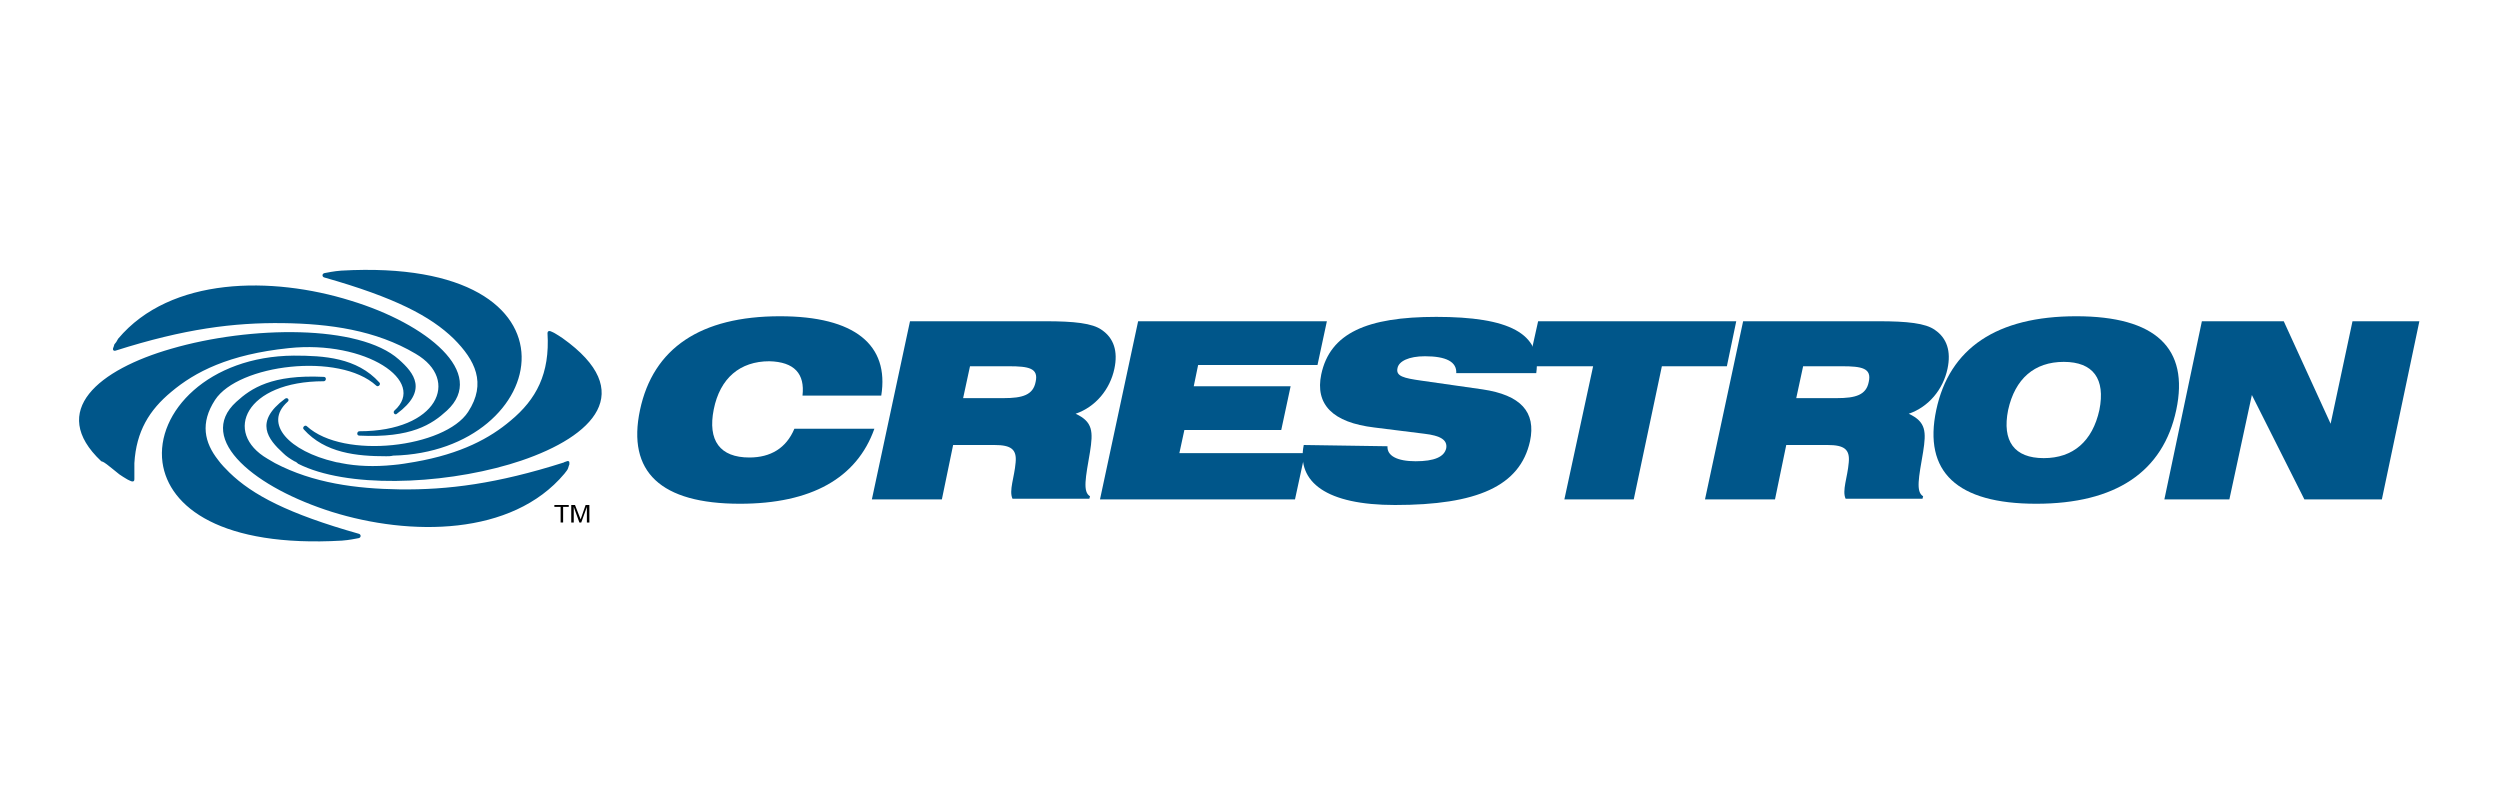 <?xml version="1.0" encoding="UTF-8"?>
<svg xmlns="http://www.w3.org/2000/svg" xmlns:xlink="http://www.w3.org/1999/xlink" version="1.1" id="Layer_1" x="0px" y="0px" viewBox="0 0 400 130" style="enable-background:new 0 0 400 130;" xml:space="preserve">
<style type="text/css">
	.st0{fill-rule:evenodd;clip-rule:evenodd;fill:#00568A;}
	.st1{fill-rule:evenodd;clip-rule:evenodd;}
</style>
<g>
	<path class="st0" d="M128.4,63.3h12.6c1.3-8.1-4.2-12.7-16.2-12.7c-12.7,0-20.3,5.1-22.4,15c-2.1,9.9,3.3,15,16,15   c11.4,0,18.7-4.1,21.5-12h-12.8c-1.3,3.1-3.8,4.6-7.2,4.6c-4.7,0-6.7-2.7-5.7-7.7s4.2-7.7,8.9-7.7   C127.1,57.9,128.8,59.8,128.4,63.3L128.4,63.3L128.4,63.3z"></path>
	<path class="st0" d="M154.1,63.7l1.1-5.1h6.2c3.2,0,4.8,0.3,4.3,2.5c-0.4,2.1-2.1,2.6-5.1,2.6L154.1,63.7L154.1,63.7L154.1,63.7   L154.1,63.7z M167.3,51.4h-21.7l-6.1,28.5h11.2l1.8-8.7h6.6c2.7,0,3.6,0.7,3.4,2.8c-0.2,2.4-1.1,4.5-0.5,5.8h12.3l0.1-0.4   c-1.2-0.7-0.7-3,0-7.1c0.5-3.2,0.5-4.8-2.3-6.1c3.2-1.1,5.5-3.9,6.2-7.2c0.6-2.8-0.1-4.9-2-6.2C174.8,51.7,171.8,51.4,167.3,51.4   L167.3,51.4L167.3,51.4z"></path>
	<polygon class="st0" points="176,79.9 207.2,79.9 208.8,72.5 188.7,72.5 189.5,68.8 205,68.8 206.5,61.8 191,61.8 191.7,58.4    210.8,58.4 212.3,51.4 182.1,51.4 176,79.9  "></polygon>
	<path class="st0" d="M208.6,71.2c-1.2,6,3.7,9.6,14.6,9.6c13.1,0,20-3,21.6-10.2c1-4.7-1.5-7.4-7.6-8.3l-9.8-1.4   c-2.8-0.4-4.1-0.7-3.8-2c0.2-1.1,1.8-1.9,4.4-1.9c3.4,0,5.1,0.9,5,2.7h12.8c0.9-6.4-4.4-9-16-9c-11.1,0-17,2.6-18.4,9.2   c-1,4.8,1.8,7.7,8.5,8.5l8,1c2.6,0.3,3.7,1,3.5,2.3c-0.3,1.4-1.9,2.1-4.9,2.1c-3,0-4.6-0.9-4.5-2.4L208.6,71.2L208.6,71.2   L208.6,71.2z"></path>
	<polygon class="st0" points="250.3,79.9 261.4,79.9 265.9,58.6 276.3,58.6 277.8,51.4 246.1,51.4 244.5,58.6 254.9,58.6    250.3,79.9  "></polygon>
	<path class="st0" d="M287.4,63.7l1.1-5.1h6.2c3.2,0,4.8,0.3,4.3,2.5c-0.4,2.1-2.1,2.6-5.1,2.6L287.4,63.7L287.4,63.7L287.4,63.7   L287.4,63.7z M300.6,51.4h-21.7l-6.1,28.5H284l1.8-8.7h6.6c2.7,0,3.6,0.7,3.4,2.8c-0.2,2.4-1.1,4.5-0.5,5.8h12.3l0.1-0.4   c-1.2-0.7-0.7-3,0-7.1c0.5-3.2,0.5-4.8-2.3-6.1c3.2-1.1,5.5-3.9,6.2-7.2c0.6-2.8-0.1-4.9-2-6.2C308.1,51.7,305.1,51.4,300.6,51.4   L300.6,51.4L300.6,51.4z"></path>
	<path class="st0" d="M309.8,65.6c-2.1,9.9,3.3,15,16,15c12.7,0,20.3-5.1,22.4-15c2.1-9.9-3.3-15-16-15   C319.5,50.6,311.9,55.7,309.8,65.6L309.8,65.6L309.8,65.6L309.8,65.6z M321.3,65.6c1.1-5,4.2-7.7,8.9-7.7c4.7,0,6.7,2.7,5.7,7.7   c-1.1,5-4.2,7.7-8.9,7.7S320.3,70.6,321.3,65.6L321.3,65.6L321.3,65.6z"></path>
	<polygon class="st0" points="346.3,79.9 356.7,79.9 360.3,63.2 368.7,79.9 381.1,79.9 387.1,51.4 376.4,51.4 372.9,67.8    365.4,51.4 352.3,51.4 346.3,79.9  "></polygon>
	<polygon class="st1" points="90.1,83.6 90.1,81.1 91,81.1 91,80.8 88.7,80.8 88.7,81.1 89.7,81.1 89.7,83.6 90.1,83.6  "></polygon>
	<polygon class="st1" points="93.9,83.6 94.3,83.6 94.3,80.8 93.7,80.8 92.9,83.1 92,80.8 91.4,80.8 91.4,83.6 91.8,83.6 91.8,81.1    92.7,83.6 93,83.6 93.9,81.1 93.9,83.6  "></polygon>
	<path class="st0" d="M17.1,74.3c0.6,0.5,1.3,1,2,1.6c0.4,0.3,0.8,0.5,1.1,0.7c0.3,0.2,0.6,0.3,0.8,0.4c0.3,0.1,0.5,0,0.5-0.3   c0-0.9,0-1.8,0-2.6l0,0c0.3-5.1,2.4-8.5,5.9-11.4c3.8-3.2,9.2-6,18.8-7c12.3-1.3,22.2,5.3,16.9,10c-0.3,0.3,0.1,0.8,0.4,0.5   c5-3.7,2.8-6.5,0.3-8.7c-6.3-5.6-23.7-5.4-36.4-1.7c-11.5,3.3-19.8,9.9-11.2,18C16.6,73.9,16.8,74.1,17.1,74.3L17.1,74.3z M26,74   c-1.1-8.1,7.4-17,21-17.1c4.8,0,10.1,0.3,13.7,4.3c0.3,0.3-0.2,0.8-0.5,0.5c-5.9-5.4-22.1-3.4-25.8,2.3c-2.4,3.7-1.7,6.8,0.5,9.6   c0.5,0.7,1.2,1.4,1.8,2c3.7,3.6,9.4,6.6,20.7,9.8c0.4,0.1,0.4,0.6,0,0.7c-0.6,0.1-1.4,0.3-2.7,0.4C35.5,87.6,27,81.2,26,74L26,74   L26,74L26,74z M38.5,74c-3.2-3.2-4-6.7-0.7-9.7c2.4-2.2,5.7-4.4,14-4c0.5,0,0.4,0.7,0,0.7c-12.5,0-16.2,8.2-9,12.4   c0.4,0.2,0.8,0.5,1.2,0.7l0,0l0,0c6.1,3.2,13,4.1,19.9,4.2c7.8,0.1,15.6-0.9,26.3-4.3h0c0.1-0.1,0.3-0.1,0.5-0.2   c0.2-0.1,0.4,0,0.4,0.2c0,0.1,0,0.2,0,0.3c-0.1,0.2-0.1,0.3-0.2,0.6c-0.1,0.3-0.3,0.5-0.6,0.9c-8.4,10-24.7,10-37.2,6.1   C47.1,80,41.7,77.2,38.5,74L38.5,74L38.5,74L38.5,74z M47.1,73.8c-0.7-0.4-1.3-0.8-1.8-1.3c-2.4-2.2-4.7-5,0.3-8.7   c0.4-0.3,0.8,0.2,0.4,0.5c-3.9,3.5,0.3,7.9,7.6,9.6c0.3,0.1,0.7,0.1,1,0.2c2.5,0.5,5.3,0.6,8.3,0.3c1.2-0.1,2.3-0.3,3.5-0.5   c7.4-1.3,12-3.8,15.3-6.6c4.1-3.4,6.3-7.5,5.9-14c0-0.3,0.2-0.4,0.5-0.3c0.2,0.1,0.5,0.2,0.8,0.4c0.3,0.2,0.7,0.4,1.1,0.7   c12.1,8.6,4.9,15.7-6.6,19.6c-0.7,0.2-1.2,0.4-1.9,0.6c-11.2,3.3-26.1,3.8-33.8-0.1C47.6,74.1,47.4,73.9,47.1,73.8L47.1,73.8z    M18.9,54.2c8.4-10,24.7-10,37.2-6.1c12.2,3.7,21.9,11.6,15.4,17.6c-2.4,2.2-5.7,4.4-14,4c-0.5,0-0.4-0.7,0-0.7   c12.5,0,16.2-8.2,9-12.4c-6.4-3.8-13.8-4.8-21.2-4.9c-7.9-0.1-15.8,0.9-26.8,4.4c-0.3,0.1-0.5-0.1-0.4-0.4c0.1-0.2,0.1-0.3,0.2-0.6   C18.5,54.9,18.7,54.6,18.9,54.2L18.9,54.2L18.9,54.2z M61.8,73c-4.7,0-9.8-0.5-13.2-4.3c-0.3-0.3,0.2-0.8,0.5-0.5   c5.9,5.4,22.1,3.4,25.8-2.3c3-4.6,1.1-8.3-2.3-11.7c-3.7-3.6-9.4-6.6-20.7-9.8c-0.4-0.1-0.4-0.6,0-0.7c0.6-0.1,1.4-0.3,2.7-0.4   c40.6-2.3,33.6,29,8.3,29.6C62.5,73,62.1,73,61.8,73L61.8,73z"></path>
</g>
</svg>
